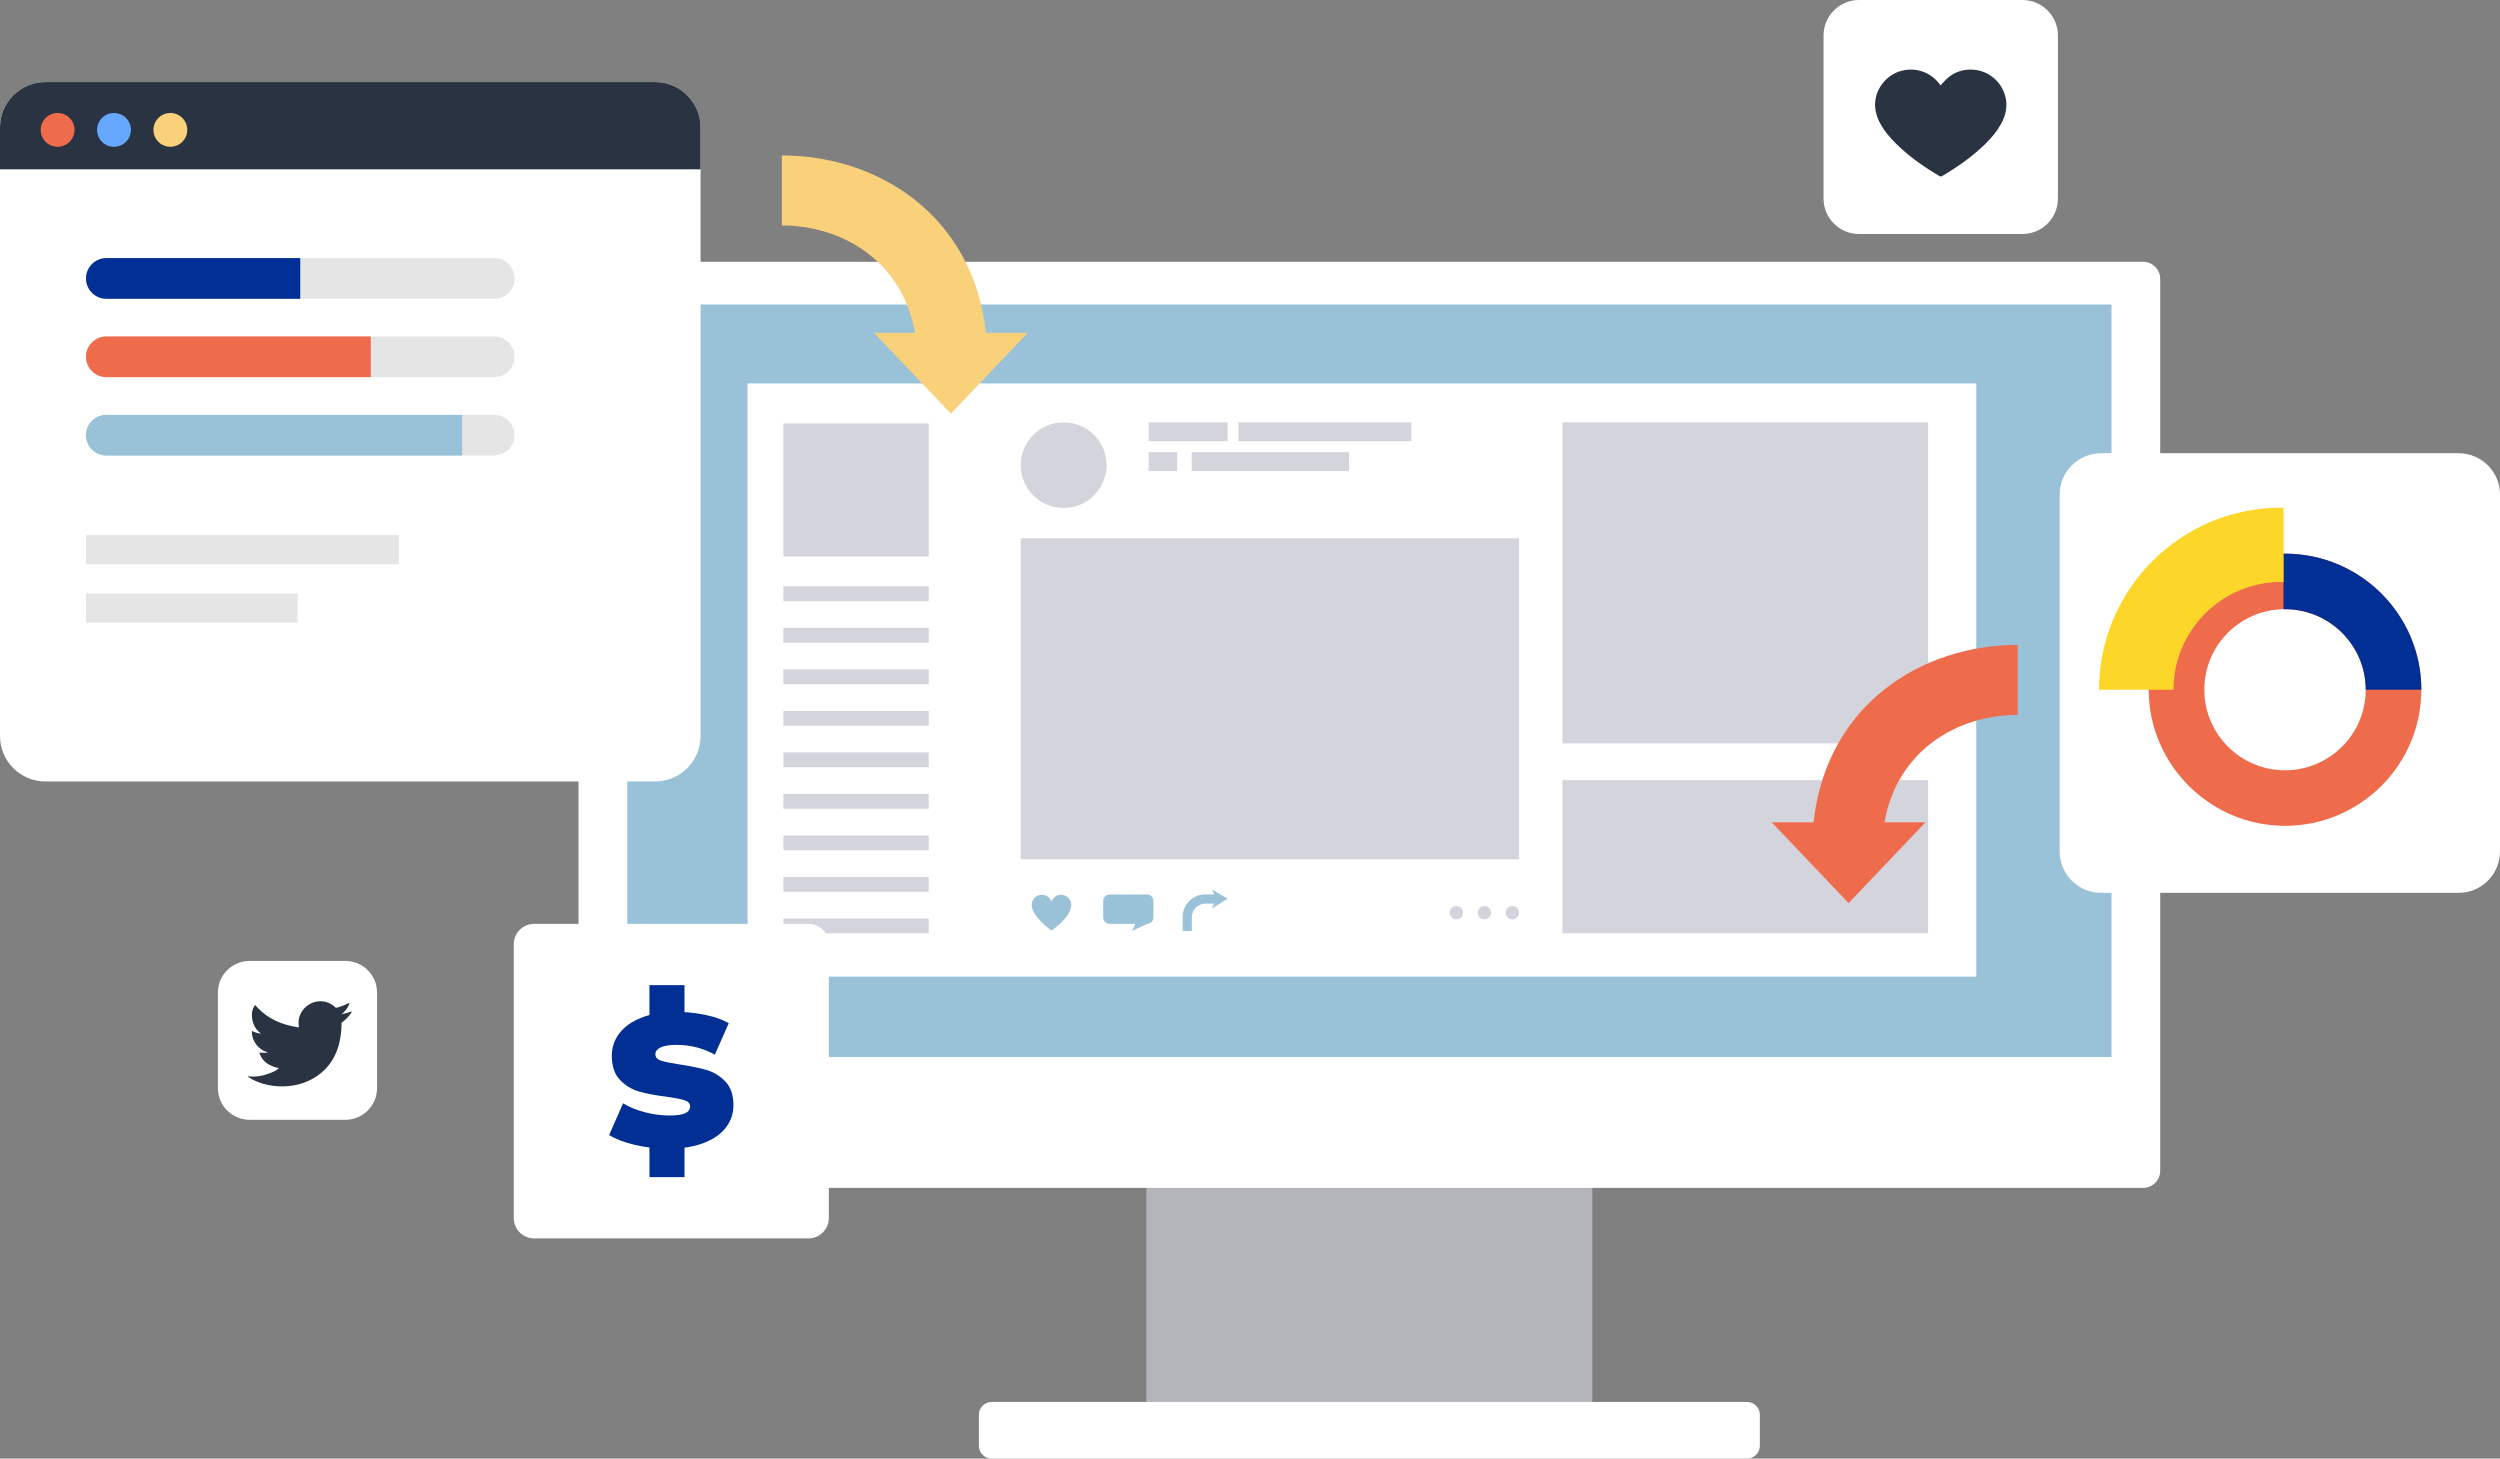 <svg width="725" height="423" viewBox="0 0 725 423" fill="none" xmlns="http://www.w3.org/2000/svg">
<rect x="0" y="0" width="725" height="423" fill="#808080" stroke="none"/>
<g clip-path="url(#clip0_255_15693)">
<path d="M539.135 0H586.495C592.184 0 596.802 4.61 596.802 10.29V57.572C596.802 63.251 592.184 67.862 586.495 67.862H539.135C533.446 67.862 528.828 63.251 528.828 57.572V10.29C528.828 4.61 533.446 0 539.135 0Z" fill="white"/>
<path d="M581.745 28.965C581.037 24.284 577.177 20.629 572.431 20.221C569.542 19.972 566.938 20.782 564.736 22.696C564.035 23.307 563.445 24.039 562.769 24.749C562.715 24.682 562.641 24.6 562.573 24.508C559.826 20.746 555.137 19.255 550.74 20.746C546.923 22.039 544.094 25.666 543.802 29.633C543.664 31.491 544.044 33.249 544.831 34.925C546.065 37.554 547.894 39.742 549.947 41.756C553.686 45.428 557.944 48.415 562.452 51.061C562.715 51.218 562.914 51.218 563.178 51.061C567.728 48.408 572.019 45.403 575.783 41.699C577.526 39.983 579.091 38.122 580.287 35.97C581.5 33.782 582.126 31.473 581.745 28.958V28.965Z" fill="#2A3341"/>
<path d="M461.773 335.372H332.457V414.991H461.773V335.372Z" fill="#B5B5BC"/>
<path fill-rule="evenodd" clip-rule="evenodd" d="M621.482 75.914H172.748C170.012 75.914 167.774 78.148 167.774 80.879V339.524C167.774 342.256 170.012 344.49 172.748 344.49H621.485C624.221 344.49 626.459 342.256 626.459 339.524V80.879C626.459 78.148 624.221 75.914 621.485 75.914H621.482Z" fill="white"/>
<path d="M612.328 88.313H181.906V306.531H612.328V88.313Z" fill="#99C1D8"/>
<path d="M506.635 406.569H287.594C285.541 406.569 283.876 408.231 283.876 410.281V419.288C283.876 421.338 285.541 423 287.594 423H506.635C508.688 423 510.353 421.338 510.353 419.288V410.281C510.353 408.231 508.688 406.569 506.635 406.569Z" fill="white"/>
<path d="M573.118 111.198H216.785V283.228H573.118V111.198Z" fill="white"/>
<path d="M356.019 122.478H333.097V127.948H356.019V122.478Z" fill="#D4D4DD"/>
<path d="M409.321 122.478H359.129V127.948H409.321V122.478Z" fill="#D4D4DD"/>
<path d="M341.355 131.138H333.097V136.611H341.355V131.138Z" fill="#D4D4DD"/>
<path d="M391.22 131.138H345.588V136.611H391.22V131.138Z" fill="#D4D4DD"/>
<path d="M269.325 122.784H227.177V161.378H269.325V122.784Z" fill="#D4D4DD"/>
<path d="M269.325 170.044H227.177V174.332H269.325V170.044Z" fill="#D4D4DD"/>
<path d="M269.325 182.085H227.177V186.376H269.325V182.085Z" fill="#D4D4DD"/>
<path d="M269.325 194.122H227.177V198.413H269.325V194.122Z" fill="#D4D4DD"/>
<path d="M269.325 206.163H227.177V210.45H269.325V206.163Z" fill="#D4D4DD"/>
<path d="M269.325 218.2H227.177V222.491H269.325V218.2Z" fill="#D4D4DD"/>
<path d="M269.325 230.241H227.177V234.532H269.325V230.241Z" fill="#D4D4DD"/>
<path d="M269.325 242.278H227.177V246.569H269.325V242.278Z" fill="#D4D4DD"/>
<path d="M269.325 254.319H227.177V258.61H269.325V254.319Z" fill="#D4D4DD"/>
<path d="M269.325 266.36H227.177V270.647H269.325V266.36Z" fill="#D4D4DD"/>
<path d="M308.46 122.478C301.59 122.478 296.019 128.04 296.019 134.899C296.019 141.758 301.59 147.32 308.46 147.32C315.33 147.32 320.902 141.758 320.902 134.899C320.902 128.04 315.33 122.478 308.46 122.478Z" fill="#D4D4DD"/>
<path d="M332.645 259.402H321.776C320.759 259.402 319.934 260.226 319.934 261.242V266.079C319.934 267.095 320.759 267.919 321.776 267.919H329.251L328.319 269.958L332.645 267.919C333.663 267.919 334.488 267.095 334.488 266.079V261.242C334.488 260.226 333.663 259.402 332.645 259.402Z" fill="#99C1D8"/>
<path d="M307.702 259.487C306.407 259.487 305.322 260.322 304.92 261.476C304.518 260.322 303.433 259.487 302.138 259.487C300.505 259.487 299.182 260.808 299.182 262.439C299.182 265.767 304.92 269.876 304.92 269.876C304.92 269.876 310.659 266.001 310.659 262.439C310.659 260.808 309.335 259.487 307.702 259.487Z" fill="#99C1D8"/>
<path d="M352.113 259.398H349.452C345.88 259.398 342.98 262.289 342.98 265.859V269.968H345.627V266.005C345.627 263.817 347.406 262.041 349.598 262.041H352.081L351.448 263.472L356.019 260.609L351.448 257.967L352.113 259.398Z" fill="#99C1D8"/>
<path d="M438.587 262.74C437.513 262.74 436.645 263.607 436.645 264.68C436.645 265.752 437.516 266.619 438.587 266.619C439.658 266.619 440.53 265.752 440.53 264.68C440.53 263.607 439.658 262.74 438.587 262.74Z" fill="#D4D4DD"/>
<path d="M430.475 262.74C429.401 262.74 428.533 263.607 428.533 264.68C428.533 265.752 429.401 266.619 430.475 266.619C431.55 266.619 432.418 265.752 432.418 264.68C432.418 263.607 431.55 262.74 430.475 262.74Z" fill="#D4D4DD"/>
<path d="M422.367 262.74C421.293 262.74 420.425 263.607 420.425 264.68C420.425 265.752 421.296 266.619 422.367 266.619C423.438 266.619 424.31 265.752 424.31 264.68C424.31 263.607 423.438 262.74 422.367 262.74Z" fill="#D4D4DD"/>
<path d="M440.529 156.093H296.019V249.197H440.529V156.093Z" fill="#D4D4DD"/>
<path d="M559.147 122.478H453.106V215.583H559.147V122.478Z" fill="#D4D4DD"/>
<path d="M559.147 226.256H453.106V270.647H559.147V226.256Z" fill="#D4D4DD"/>
<path d="M712.989 131.436H609.314C602.681 131.436 597.303 136.805 597.303 143.427V246.931C597.303 253.554 602.681 258.922 609.314 258.922H712.989C719.623 258.922 725 253.554 725 246.931V143.427C725 136.805 719.623 131.436 712.989 131.436Z" fill="white"/>
<path d="M662.658 160.558C662.513 160.558 662.363 160.558 662.217 160.558C640.618 160.796 623.122 178.409 623.122 200.026C623.122 221.642 640.857 239.494 662.655 239.494C684.453 239.494 702.188 221.788 702.188 200.026C702.188 178.264 684.453 160.558 662.655 160.558H662.658ZM662.658 223.386C649.755 223.386 639.259 212.908 639.259 200.026C639.259 187.143 649.52 176.903 662.217 176.669C662.363 176.669 662.509 176.665 662.658 176.665C675.562 176.665 686.057 187.143 686.057 200.026C686.057 212.908 675.562 223.386 662.658 223.386Z" fill="#EE6C4C"/>
<path d="M702.195 200.026H686.061C686.061 187.143 675.566 176.665 662.662 176.665C662.516 176.665 662.37 176.665 662.221 176.669V160.558C662.367 160.558 662.512 160.558 662.662 160.558C684.463 160.558 702.195 178.264 702.195 200.026Z" fill="#012F94"/>
<path d="M608.72 200.026H630.312C630.312 182.785 644.361 168.762 661.627 168.762C661.822 168.762 662.018 168.762 662.217 168.769V147.21C662.021 147.21 661.826 147.21 661.627 147.21C632.45 147.21 608.716 170.904 608.716 200.033L608.72 200.026Z" fill="#FCD729"/>
<path d="M203.163 36.968V213.462C203.163 220.733 197.257 226.629 189.974 226.629H13.192C5.906 226.629 0 220.733 0 213.462V36.968C0 29.697 5.906 23.801 13.192 23.801H189.978C197.261 23.801 203.166 29.697 203.166 36.968H203.163Z" fill="white"/>
<path d="M203.163 36.968V49.097H0V36.968C0 29.697 5.906 23.801 13.192 23.801H189.978C197.261 23.801 203.166 29.697 203.166 36.968H203.163Z" fill="#2A3341"/>
<path d="M21.62 37.667C21.62 40.374 19.425 42.566 16.714 42.566C14.003 42.566 11.808 40.374 11.808 37.667C11.808 34.961 14.003 32.77 16.714 32.77C19.425 32.77 21.62 34.961 21.62 37.667Z" fill="#EE6C4C"/>
<path d="M37.964 37.667C37.964 40.374 35.769 42.566 33.058 42.566C30.347 42.566 28.152 40.374 28.152 37.667C28.152 34.961 30.347 32.77 33.058 32.77C35.769 32.77 37.964 34.961 37.964 37.667Z" fill="#67A8FF"/>
<path d="M54.309 37.667C54.309 40.374 52.113 42.566 49.402 42.566C46.691 42.566 44.496 40.374 44.496 37.667C44.496 34.961 46.691 32.77 49.402 32.77C52.113 32.77 54.309 34.961 54.309 37.667Z" fill="#F9D17A"/>
<path d="M115.661 155.187H24.939V163.655H115.661V155.187Z" fill="#E5E5E5"/>
<path d="M86.317 172.115H24.939V180.583H86.317V172.115Z" fill="#E5E5E5"/>
<path d="M143.304 86.64H30.845C27.583 86.64 24.939 84.001 24.939 80.744C24.939 77.487 27.583 74.848 30.845 74.848H143.304C146.567 74.848 149.21 77.487 149.21 80.744C149.21 84.001 146.567 86.64 143.304 86.64Z" fill="#E5E5E5"/>
<path d="M87.071 74.848V86.644H30.845C27.579 86.644 24.936 84.001 24.936 80.744C24.936 79.114 25.598 77.643 26.665 76.574C27.736 75.505 29.209 74.848 30.842 74.848H87.071Z" fill="#012F94"/>
<path d="M143.304 109.369H30.845C27.583 109.369 24.939 106.73 24.939 103.472C24.939 100.215 27.583 97.576 30.845 97.576H143.304C146.567 97.576 149.21 100.215 149.21 103.472C149.21 106.73 146.567 109.369 143.304 109.369Z" fill="#E5E5E5"/>
<path d="M107.528 97.576V109.372H30.845C27.579 109.372 24.936 106.73 24.936 103.472C24.936 101.842 25.598 100.372 26.665 99.303C27.736 98.234 29.209 97.576 30.842 97.576H107.525H107.528Z" fill="#EE6C4C"/>
<path d="M143.304 132.097H30.845C27.583 132.097 24.939 129.458 24.939 126.201C24.939 122.944 27.583 120.305 30.845 120.305H143.304C146.567 120.305 149.21 122.944 149.21 126.201C149.21 129.458 146.567 132.097 143.304 132.097Z" fill="#E5E5E5"/>
<path d="M134.015 120.305V132.1H30.845C27.579 132.1 24.936 129.458 24.936 126.201C24.936 124.57 25.598 123.1 26.665 122.031C27.736 120.962 29.209 120.305 30.842 120.305H134.015Z" fill="#99C1D8"/>
<path d="M234.432 267.916H154.92C151.645 267.916 148.99 270.567 148.99 273.837V353.217C148.99 356.487 151.645 359.138 154.92 359.138H234.432C237.707 359.138 240.362 356.487 240.362 353.217V273.837C240.362 270.567 237.707 267.916 234.432 267.916Z" fill="white"/>
<path d="M212.701 320.512C212.701 322.923 211.968 325.079 210.502 326.994C209.036 328.908 206.87 330.407 204.009 331.494C202.366 332.119 200.53 332.556 198.509 332.819V341.375H188.341V332.773C186.943 332.588 185.552 332.353 184.172 332.027C181.048 331.295 178.54 330.336 176.647 329.16L180.692 319.947C182.442 321.037 184.524 321.897 186.936 322.533C189.348 323.168 191.739 323.492 194.105 323.492C196.278 323.492 197.833 323.268 198.755 322.817C199.672 322.369 200.135 321.716 200.135 320.867C200.135 320.018 199.58 319.414 198.466 319.059C197.356 318.704 195.595 318.363 193.18 318.032C190.102 317.656 187.491 317.159 185.338 316.548C183.186 315.933 181.329 314.797 179.767 313.145C178.205 311.493 177.426 309.174 177.426 306.201C177.426 303.747 178.159 301.562 179.625 299.648C181.091 297.734 183.232 296.22 186.05 295.112C186.772 294.828 187.537 294.58 188.338 294.366V285.682H198.506V293.525C200.505 293.638 202.49 293.89 204.468 294.299C207.211 294.867 209.506 295.67 211.349 296.711L207.304 305.849C203.899 303.96 200.21 303.019 196.232 303.019C194.105 303.019 192.543 303.264 191.55 303.761C190.558 304.255 190.06 304.908 190.06 305.707C190.06 306.61 190.604 307.235 191.693 307.59C192.781 307.942 194.578 308.307 197.082 308.687C200.252 309.16 202.878 309.703 204.963 310.314C207.044 310.929 208.851 312.051 210.395 313.681C211.932 315.312 212.701 317.588 212.701 320.519V320.512Z" fill="#012F94"/>
<path d="M100.142 278.664H72.396C67.313 278.664 63.192 282.777 63.192 287.852V315.553C63.192 320.628 67.313 324.742 72.396 324.742H100.142C105.225 324.742 109.346 320.628 109.346 315.553V287.852C109.346 282.777 105.225 278.664 100.142 278.664Z" fill="white"/>
<path d="M101.843 293.312C100.89 293.741 99.836 294.004 98.808 294.178C99.296 294.096 100.018 293.212 100.306 292.853C100.747 292.31 101.11 291.688 101.316 291.017C101.341 290.964 101.363 290.9 101.309 290.861C101.242 290.836 101.203 290.847 101.149 290.875C100 291.489 98.812 291.937 97.545 292.253C97.442 292.278 97.364 292.253 97.296 292.189C97.193 292.072 97.093 291.958 96.98 291.866C96.45 291.415 95.877 291.06 95.233 290.797C94.386 290.452 93.465 290.307 92.554 290.367C91.668 290.424 90.8 290.673 90.014 291.085C89.227 291.497 88.523 292.068 87.964 292.757C87.384 293.471 86.957 294.313 86.74 295.205C86.531 296.068 86.548 296.917 86.677 297.79C86.698 297.936 86.684 297.954 86.552 297.936C81.6 297.201 77.498 295.432 74.164 291.642C74.018 291.479 73.94 291.479 73.823 291.656C72.364 293.837 73.072 297.343 74.893 299.066C75.135 299.296 75.384 299.524 75.655 299.733C75.555 299.755 74.346 299.623 73.264 299.066C73.118 298.973 73.047 299.026 73.033 299.19C73.018 299.424 73.04 299.641 73.072 299.897C73.353 302.109 74.886 304.155 76.985 304.951C77.234 305.054 77.512 305.146 77.779 305.192C77.298 305.299 76.807 305.374 75.434 305.263C75.263 305.232 75.199 305.317 75.263 305.48C76.295 308.286 78.522 309.121 80.191 309.597C80.415 309.636 80.639 309.636 80.86 309.689C80.845 309.71 80.831 309.71 80.82 309.728C80.269 310.57 78.348 311.195 77.458 311.508C75.836 312.076 74.064 312.328 72.35 312.161C72.076 312.122 72.019 312.126 71.944 312.161C71.869 312.207 71.933 312.275 72.022 312.346C72.371 312.577 72.727 312.779 73.086 312.975C74.175 313.55 75.313 314.012 76.501 314.338C82.638 316.029 89.551 314.786 94.158 310.215C97.776 306.624 99.047 301.676 99.047 296.718C99.047 296.522 99.278 296.416 99.413 296.313C100.356 295.606 101.103 294.761 101.804 293.819C101.96 293.606 101.953 293.418 101.953 293.34V293.315C101.953 293.237 101.964 293.258 101.839 293.315L101.843 293.312Z" fill="#2A3341"/>
<path fill-rule="evenodd" clip-rule="evenodd" d="M81.845 314.975C82.39 314.975 81.845 314.924 81.845 314.975C81.91 314.975 81.845 314.949 81.845 314.975Z" fill="#C2A5F9"/>
<path fill-rule="evenodd" clip-rule="evenodd" d="M92.477 290.388C92.444 290.414 92.396 290.414 92.347 290.388H92.477Z" fill="#C2A5F9"/>
<path d="M275.758 119.957L298.033 96.536H285.926C282.158 62.236 254.451 45.073 226.729 45.073V65.372C244.24 65.372 261.74 75.764 265.351 96.536H253.479L275.754 119.957H275.758Z" fill="#F9D17A"/>
<path d="M536.093 261.902L513.818 238.481H525.925C529.693 204.181 557.4 187.019 585.122 187.019V207.318C567.611 207.318 550.111 217.71 546.499 238.481H558.372L536.097 261.902H536.093Z" fill="#EE6C4C"/>
</g>
<defs>
<clipPath id="clip0_255_15693">
<rect width="725" height="423" fill="white"/>
</clipPath>
</defs>
</svg>

